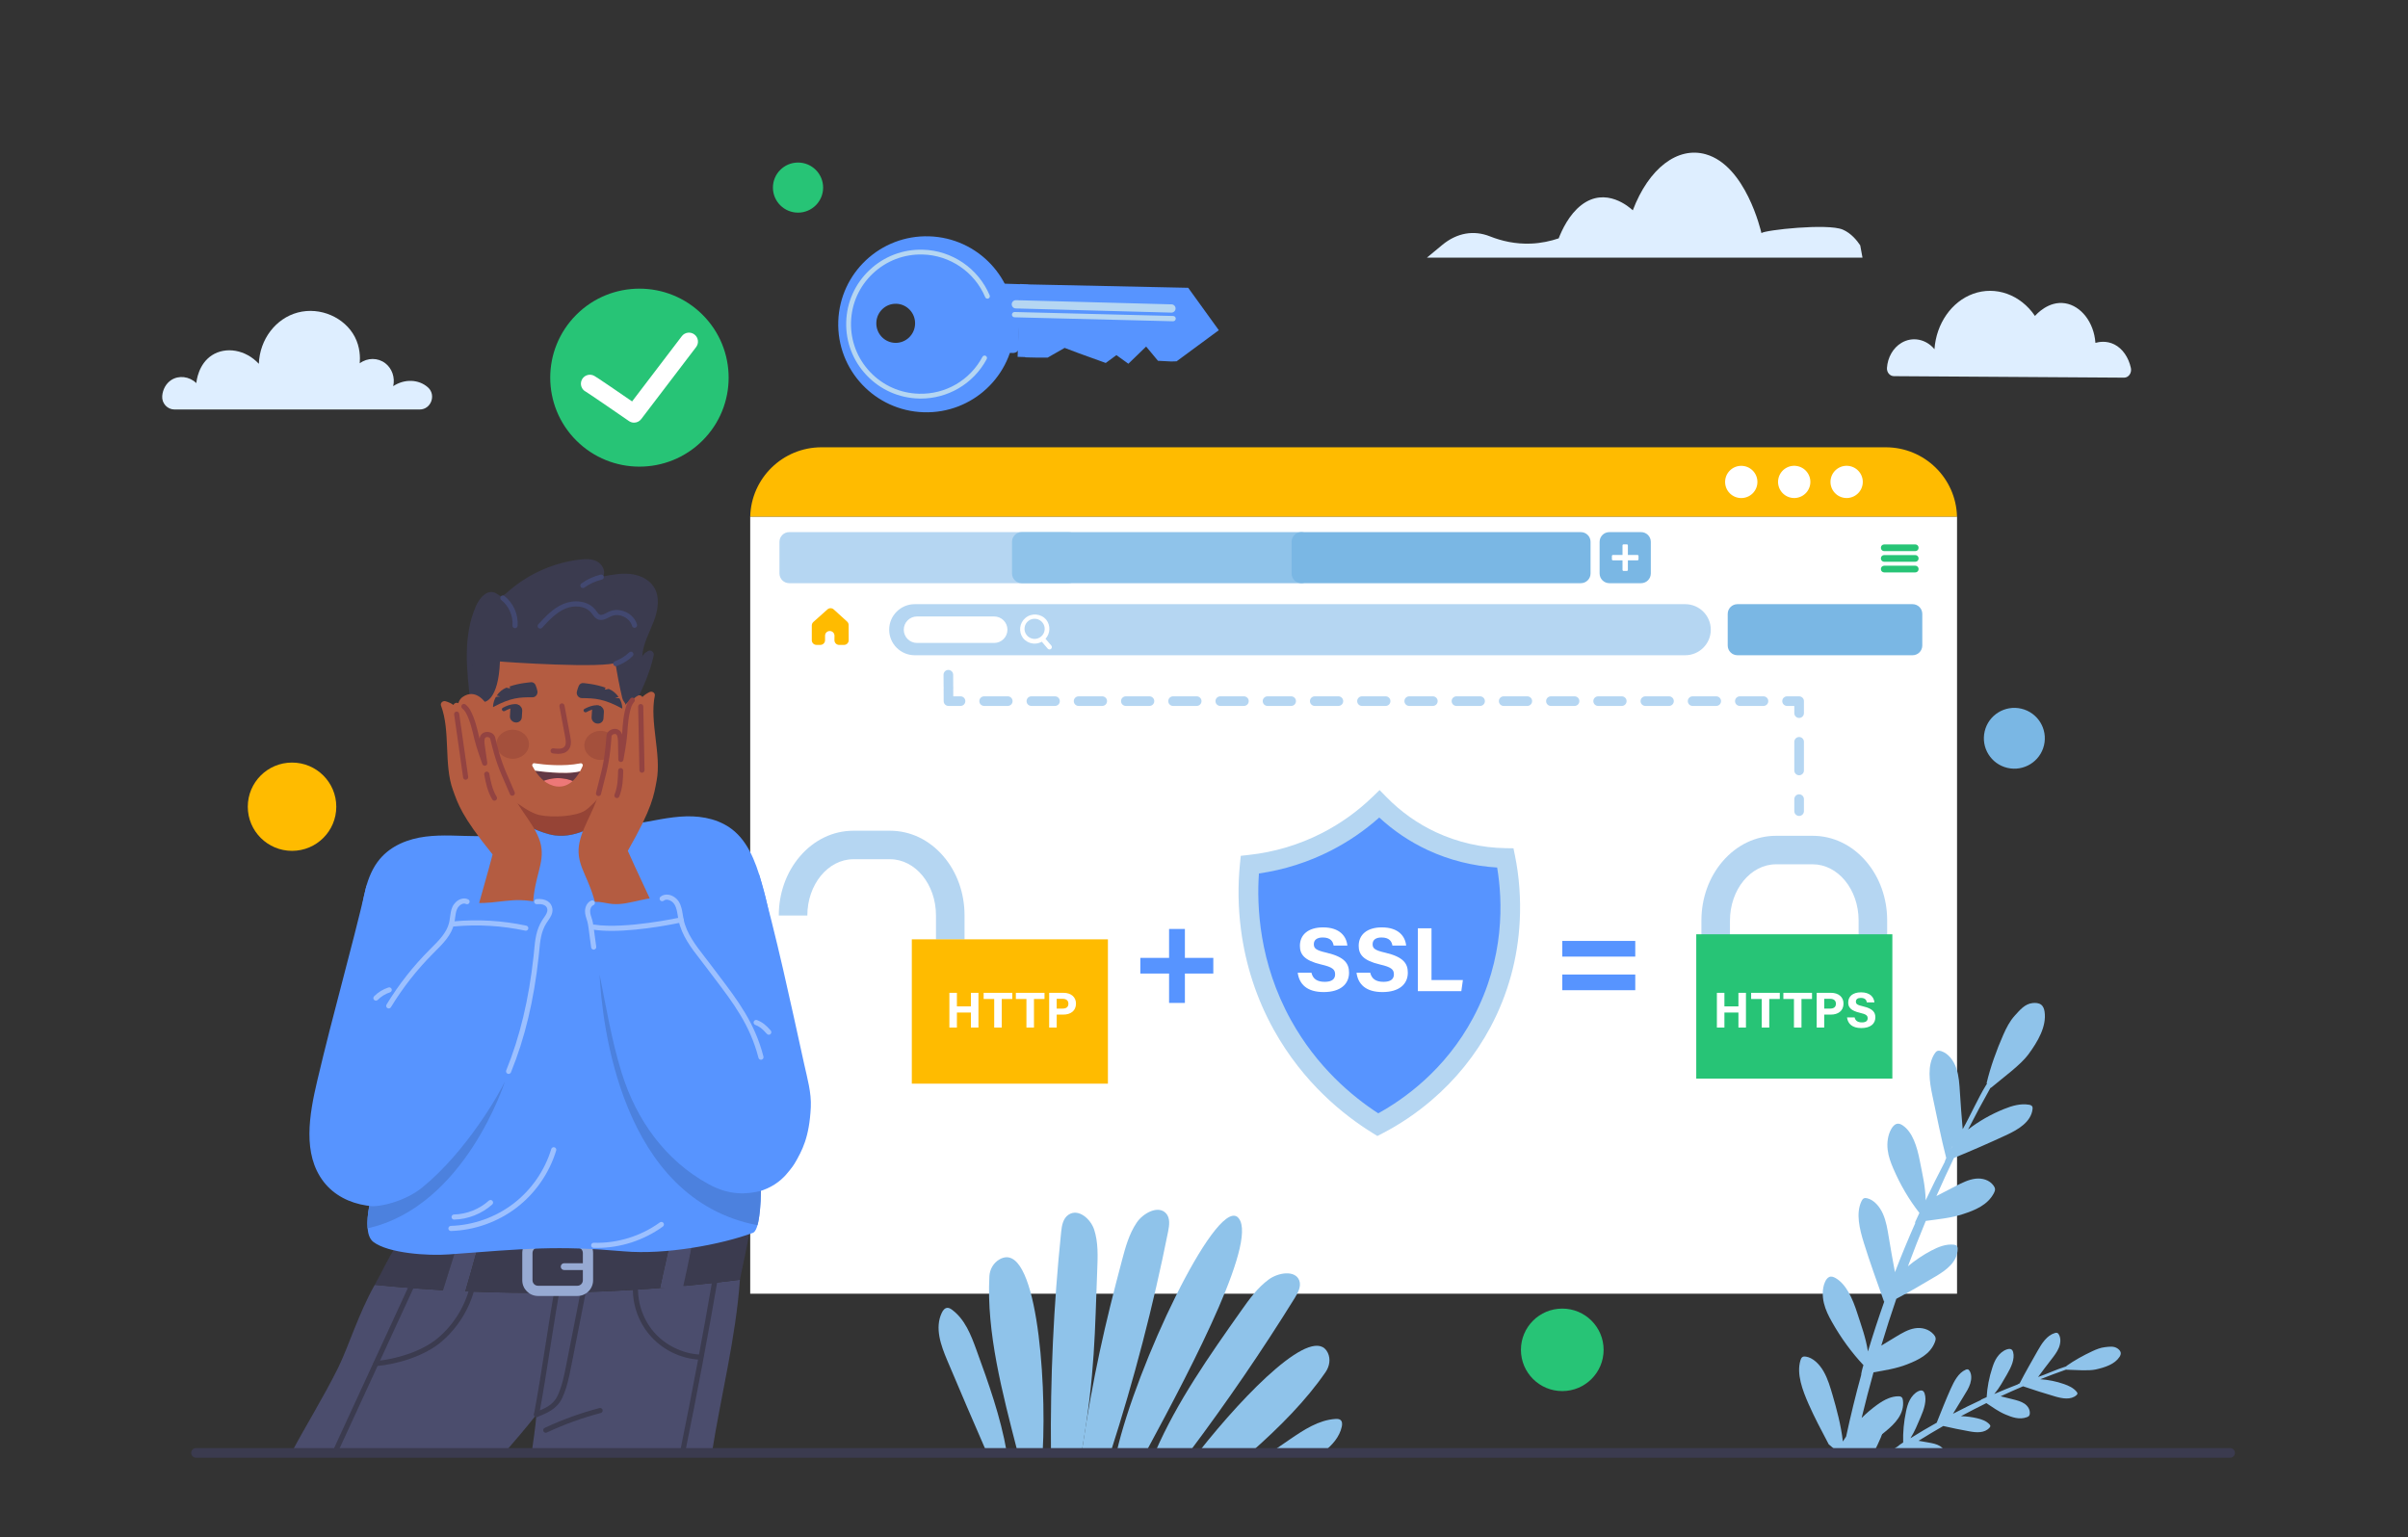 <svg width="653" height="417" viewBox="0 0 653 417" fill="none" xmlns="http://www.w3.org/2000/svg">
<rect x="0" y="0" width="653" height="417" fill="#333333" stroke="none"/>
<path d="M504.457 66.547C503.608 65.276 502.014 63.254 499.712 62.272C495.612 60.524 478.573 62.396 477.664 63.222C477.492 62.451 473.383 44.94 462.594 41.85C454.938 39.658 447.113 45.643 442.779 57.047C441.949 56.272 435.488 50.478 428.825 55.623C425.484 58.202 423.564 62.395 422.685 64.647C420.479 65.395 417.95 65.958 415.15 66.071C410.982 66.24 407.242 65.376 404.05 64.11C399.691 62.379 395.121 63.108 391.096 66.444C389.718 67.587 388.34 68.729 386.961 69.871H505.068C504.863 68.763 504.659 67.654 504.454 66.547H504.457Z" fill="#DEEEFF"/>
<path d="M513.575 102.022C512.5 102.016 511.623 100.995 511.704 99.789C511.896 96.957 513.349 94.357 515.628 92.996C518.582 91.228 522.276 91.928 524.587 94.713C525.077 87.752 529.237 81.798 535.07 79.687C541.161 77.482 547.915 79.89 551.844 85.698C552.213 85.271 555.534 81.529 560.041 82.263C564.304 82.957 567.835 87.363 568.237 92.997C569.095 92.756 571.194 92.315 573.384 93.425C575.606 94.553 577.216 96.921 577.852 99.798C578.148 101.139 577.237 102.435 576.011 102.428C555.199 102.293 534.388 102.158 513.577 102.024L513.575 102.022Z" fill="#DEEEFF"/>
<path d="M47.317 111.065C45.397 111.065 43.84 109.394 43.99 107.419C44.125 105.651 45.004 104.014 46.431 103.08C48.464 101.752 51.303 102.047 53.24 103.906C53.3 103.285 53.81 98.701 57.511 96.334C61.214 93.965 66.583 94.791 70.193 98.674C70.43 92.019 74.786 86.353 80.739 84.768C86.842 83.145 93.489 86.113 96.223 91.377C97.662 94.148 97.687 96.921 97.557 98.536C99.661 96.97 102.491 96.983 104.499 98.536C106.318 99.943 107.162 102.384 106.634 104.731C109.711 102.705 113.523 102.869 115.979 105.006C116.003 105.028 116.028 105.05 116.053 105.072C118.357 107.14 116.878 111.064 113.825 111.064H47.317V111.065Z" fill="#DEEEFF"/>
<path d="M190.508 119.496C199.956 110.069 199.956 94.786 190.508 85.36C181.061 75.933 165.744 75.933 156.297 85.36C146.85 94.786 146.85 110.069 156.297 119.496C165.744 128.922 181.061 128.922 190.508 119.496Z" fill="#27C476"/>
<path d="M171.941 114.633C171.462 114.633 170.979 114.493 170.555 114.201C166.477 111.385 159.768 106.782 158.859 106.236C157.759 105.676 157.241 104.365 157.697 103.192C158.182 101.94 159.594 101.317 160.851 101.803C161.167 101.925 161.524 102.063 171.412 108.878L184.895 91.181C185.71 90.111 187.24 89.904 188.312 90.717C189.384 91.53 189.592 93.056 188.777 94.126L173.883 113.673C173.405 114.301 172.678 114.633 171.941 114.633ZM159.086 106.338C159.086 106.338 159.087 106.338 159.089 106.338C159.089 106.338 159.087 106.338 159.086 106.338Z" fill="white"/>
<path d="M530.707 140.117H203.441V350.887H530.707V140.117Z" fill="white"/>
<path d="M530.699 140.118C530.436 129.69 521.881 121.316 511.366 121.316H222.778C212.263 121.316 203.709 129.689 203.445 140.118H530.699Z" fill="#FFBB00"/>
<path d="M475.292 133.807C477.003 132.1 477.003 129.333 475.292 127.626C473.581 125.919 470.808 125.919 469.097 127.626C467.387 129.333 467.387 132.1 469.097 133.807C470.808 135.514 473.581 135.514 475.292 133.807Z" fill="white"/>
<path d="M490.818 131.711C491.373 129.362 489.915 127.008 487.561 126.453C485.206 125.899 482.847 127.354 482.291 129.703C481.736 132.053 483.194 134.407 485.548 134.961C487.903 135.516 490.262 134.061 490.818 131.711Z" fill="white"/>
<path d="M505.033 131.711C505.588 129.362 504.13 127.008 501.776 126.453C499.421 125.899 497.062 127.354 496.506 129.703C495.95 132.053 497.409 134.407 499.763 134.961C502.118 135.516 504.477 134.061 505.033 131.711Z" fill="white"/>
<path d="M456.988 163.865H248.066C244.233 163.865 241.125 166.966 241.125 170.791V170.793C241.125 174.618 244.233 177.719 248.066 177.719H456.988C460.822 177.719 463.93 174.618 463.93 170.793V170.791C463.93 166.966 460.822 163.865 456.988 163.865Z" fill="#B5D6F2"/>
<path d="M289.803 144.322H214.02C212.559 144.322 211.375 145.504 211.375 146.961V155.537C211.375 156.994 212.559 158.176 214.02 158.176H289.803C291.264 158.176 292.448 156.994 292.448 155.537V146.961C292.448 145.504 291.264 144.322 289.803 144.322Z" fill="#B5D6F2"/>
<path d="M352.862 144.322H277.078C275.618 144.322 274.434 145.504 274.434 146.961V155.537C274.434 156.994 275.618 158.176 277.078 158.176H352.862C354.322 158.176 355.506 156.994 355.506 155.537V146.961C355.506 145.504 354.322 144.322 352.862 144.322Z" fill="#8FC3EA"/>
<path d="M428.682 144.322H352.899C351.438 144.322 350.254 145.504 350.254 146.961V155.537C350.254 156.994 351.438 158.176 352.899 158.176H428.682C430.142 158.176 431.326 156.994 431.326 155.537V146.961C431.326 145.504 430.142 144.322 428.682 144.322Z" fill="#7AB7E4"/>
<path d="M518.643 163.865H471.164C469.704 163.865 468.52 165.047 468.52 166.504V175.08C468.52 176.537 469.704 177.719 471.164 177.719H518.643C520.103 177.719 521.287 176.537 521.287 175.08V166.504C521.287 165.047 520.103 163.865 518.643 163.865Z" fill="#7AB7E4"/>
<path d="M519.396 147.666H510.943C510.454 147.666 510.059 148.061 510.059 148.548V148.599C510.059 149.086 510.454 149.481 510.943 149.481H519.396C519.885 149.481 520.281 149.086 520.281 148.599V148.548C520.281 148.061 519.885 147.666 519.396 147.666Z" fill="#27C476"/>
<path d="M519.396 150.551H510.943C510.454 150.551 510.059 150.946 510.059 151.433V151.484C510.059 151.971 510.454 152.366 510.943 152.366H519.396C519.885 152.366 520.281 151.971 520.281 151.484V151.433C520.281 150.946 519.885 150.551 519.396 150.551Z" fill="#27C476"/>
<path d="M519.396 153.436H510.943C510.454 153.436 510.059 153.831 510.059 154.318V154.369C510.059 154.856 510.454 155.251 510.943 155.251H519.396C519.885 155.251 520.281 154.856 520.281 154.369V154.318C520.281 153.831 519.885 153.436 519.396 153.436Z" fill="#27C476"/>
<path d="M220.143 173.65V169.642C220.143 169.281 220.297 168.937 220.566 168.697L224.386 165.287C224.872 164.853 225.608 164.855 226.089 165.293L229.718 168.589C229.981 168.827 230.132 169.166 230.133 169.52L230.15 173.644C230.152 174.343 229.587 174.914 228.884 174.917H227.557C226.855 174.917 226.285 174.35 226.284 173.649C226.284 173.645 226.284 173.641 226.284 173.636C226.284 173.233 226.292 172.834 226.296 172.428C226.302 171.727 225.738 171.153 225.036 171.147C225.03 171.147 225.026 171.147 225.021 171.147H225.007C224.305 171.147 223.737 171.716 223.739 172.417V173.642C223.739 174.343 223.171 174.913 222.468 174.914H221.409C220.709 174.913 220.142 174.347 220.141 173.649L220.143 173.65Z" fill="#FFBB00"/>
<path d="M277.404 173.034C278.059 173.872 279.024 174.413 280.082 174.537C280.244 174.556 280.406 174.567 280.569 174.567C281.254 174.567 281.925 174.388 282.52 174.052L284.119 175.925C284.348 176.193 284.752 176.226 285.021 175.996C285.29 175.768 285.323 175.364 285.093 175.096L283.521 173.253C284.845 171.809 284.926 169.62 283.713 168.082C282.276 166.395 279.741 166.188 278.05 167.621C276.449 168.978 276.165 171.336 277.4 173.033H277.404V173.034ZM277.844 170.234C278.028 168.687 279.474 167.596 281.033 167.865C282.398 168.099 283.388 169.356 283.296 170.733C283.192 172.307 281.79 173.454 280.239 173.27C279.517 173.184 278.858 172.815 278.409 172.245C277.96 171.676 277.756 170.952 277.844 170.234Z" fill="white"/>
<path d="M445.021 144.322H436.426C434.965 144.322 433.781 145.504 433.781 146.961V155.537C433.781 156.994 434.965 158.176 436.426 158.176H445.021C446.481 158.176 447.665 156.994 447.665 155.537V146.961C447.665 145.504 446.481 144.322 445.021 144.322Z" fill="#7AB7E4"/>
<path d="M441.172 147.648H440.27C440.117 147.648 439.992 147.773 439.992 147.926V154.572C439.992 154.725 440.117 154.85 440.27 154.85H441.172C441.325 154.85 441.45 154.725 441.45 154.572V147.926C441.45 147.773 441.325 147.648 441.172 147.648Z" fill="white"/>
<path d="M444.332 151.698V150.799C444.332 150.646 444.207 150.521 444.054 150.521H437.393C437.24 150.521 437.115 150.646 437.115 150.799V151.698C437.115 151.852 437.24 151.976 437.393 151.976H444.054C444.207 151.976 444.332 151.852 444.332 151.698Z" fill="white"/>
<path d="M269.598 167.201H248.681C246.694 167.201 245.082 168.809 245.082 170.793C245.082 172.776 246.694 174.384 248.681 174.384H269.598C271.586 174.384 273.198 172.776 273.198 170.793C273.198 168.809 271.586 167.201 269.598 167.201Z" fill="white"/>
<path d="M408.234 232.712C403.925 232.647 396.497 231.972 388.302 228.147C381.544 224.994 376.872 220.916 374.07 218.051C370.897 221.122 366.161 225.029 359.705 228.329C351.458 232.544 343.878 233.992 338.917 234.534C338.234 241.287 337.335 259.213 347.767 278.011C356.154 293.128 367.767 301.417 373.637 305.046C379 302.272 392.828 294.215 401.849 277.292C412.527 257.264 409.347 238.18 408.234 232.711V232.712Z" fill="#5794FF"/>
<path d="M373.517 308.111L372.227 307.313C364.409 302.48 353.414 293.696 345.427 279.304C340.768 270.909 337.772 261.756 336.521 252.099C335.75 246.146 335.66 240.146 336.254 234.268L336.471 232.12L338.621 231.884C345.596 231.121 352.279 229.126 358.483 225.955C363.512 223.384 368.129 220.081 372.205 216.138L374.117 214.287L375.978 216.19C379.875 220.176 384.4 223.387 389.43 225.732C395.267 228.456 401.782 229.948 408.271 230.046L410.422 230.078L410.851 232.182C411.983 237.75 412.424 243.8 412.129 249.677C411.612 259.941 408.946 269.653 404.206 278.546C400.161 286.132 394.744 292.847 388.104 298.503C384.014 301.987 379.559 304.986 374.864 307.414L373.516 308.111H373.517ZM341.395 236.907C340.78 245.776 341.438 261.104 350.103 276.72C357.102 289.331 366.59 297.317 373.751 301.961C380.614 298.185 391.919 290.242 399.488 276.041C408.124 259.843 407.499 244.247 405.996 235.296C399.492 234.916 393.026 233.294 387.169 230.562C382.342 228.31 377.932 225.345 374.025 221.732C370.051 225.271 365.654 228.283 360.922 230.701C354.789 233.835 348.231 235.919 341.395 236.907Z" fill="#B5D6F2"/>
<path d="M355.64 263.835C356.029 265.548 357.261 266.298 359.239 266.298C361.218 266.298 362.056 265.52 362.056 264.272C362.056 262.884 361.232 262.282 358.31 261.603C353.658 260.514 352.508 258.825 352.508 256.522C352.508 253.55 354.736 251.531 358.784 251.531C363.322 251.531 365.129 253.965 365.375 256.46H361.652C361.473 255.411 360.892 254.27 358.688 254.27C357.188 254.27 356.283 254.889 356.283 256.1C356.283 257.311 357.009 257.767 359.77 258.407C364.742 259.575 365.831 261.421 365.831 263.825C365.831 266.939 363.47 269.075 358.951 269.075C354.432 269.075 352.327 266.945 351.918 263.835H355.641H355.64Z" fill="white"/>
<path d="M371.581 263.835C371.971 265.548 373.202 266.298 375.181 266.298C377.159 266.298 377.998 265.52 377.998 264.272C377.998 262.884 377.174 262.282 374.251 261.603C369.599 260.514 368.45 258.825 368.45 256.522C368.45 253.55 370.678 251.531 374.725 251.531C379.263 251.531 381.071 253.965 381.316 256.46H377.593C377.414 255.411 376.833 254.27 374.63 254.27C373.129 254.27 372.224 254.889 372.224 256.1C372.224 257.311 372.95 257.767 375.711 258.407C380.683 259.575 381.772 261.421 381.772 263.825C381.772 266.939 379.411 269.075 374.892 269.075C370.373 269.075 368.268 266.945 367.859 263.835H371.583H371.581Z" fill="white"/>
<path d="M384.497 251.779H388.193V265.811H396.707L396.284 268.835H384.496V251.779H384.497Z" fill="white"/>
<path d="M261.563 254.818H253.818V248.267C253.818 239.874 248.226 233.044 241.353 233.044H231.445C224.545 233.044 218.932 239.898 218.932 248.323H211.188C211.188 242.291 213.221 236.592 216.914 232.278C220.757 227.788 225.918 225.316 231.445 225.316H241.353C246.869 225.316 252.017 227.783 255.85 232.261C259.534 236.565 261.563 242.249 261.563 248.267V254.818Z" fill="#B5D6F2"/>
<path d="M300.443 254.775H247.266V293.917H300.443V254.775Z" fill="#FFBB00"/>
<path d="M257.453 269.281H259.494V272.956H263.294V269.281H265.335V278.702H263.294V274.625H259.494V278.702H257.453V269.281Z" fill="white"/>
<path d="M269.61 270.951H266.742V269.281H274.512V270.951H271.653V278.702H269.61V270.951Z" fill="white"/>
<path d="M278.348 270.951H275.48V269.281H283.25V270.951H280.391V278.702H278.348V270.951Z" fill="white"/>
<path d="M284.512 269.281H288.418C290.424 269.281 291.786 270.407 291.786 272.199C291.786 274.245 290.233 275.184 288.371 275.184H286.556V278.703H284.513V269.283L284.512 269.281ZM286.556 273.562H288.114C289.058 273.562 289.727 273.2 289.727 272.237C289.727 271.274 289.023 270.902 288.157 270.902H286.556V273.562Z" fill="white"/>
<path d="M469.131 256.869H461.387V249.698C461.387 243.666 463.42 237.967 467.114 233.653C470.956 229.163 476.117 226.691 481.644 226.691H491.553C497.068 226.691 502.216 229.158 506.049 233.636C509.734 237.94 511.762 243.624 511.762 249.642V256.193H504.017V249.642C504.017 241.249 498.425 234.419 491.553 234.419H481.644C474.744 234.419 469.131 241.273 469.131 249.698V256.869Z" fill="#B5D6F2"/>
<path d="M513.166 253.402H459.988V292.544H513.166V253.402Z" fill="#27C476"/>
<path d="M465.586 269.281H467.627V272.956H471.426V269.281H473.468V278.702H471.426V274.625H467.627V278.702H465.586V269.281Z" fill="white"/>
<path d="M477.743 270.951H474.875V269.281H482.644V270.951H479.786V278.702H477.743V270.951Z" fill="white"/>
<path d="M486.481 270.951H483.613V269.281H491.383V270.951H488.525V278.702H486.483V270.951H486.481Z" fill="white"/>
<path d="M492.648 269.281H496.555C498.561 269.281 499.923 270.407 499.923 272.199C499.923 274.245 498.37 275.184 496.508 275.184H494.692V278.703H492.65V269.283L492.648 269.281ZM494.691 273.562H496.249C497.193 273.562 497.862 273.2 497.862 272.238C497.862 271.276 497.158 270.904 496.292 270.904H494.691V273.563V273.562Z" fill="white"/>
<path d="M502.929 275.94C503.145 276.886 503.825 277.301 504.917 277.301C506.009 277.301 506.473 276.871 506.473 276.181C506.473 275.415 506.017 275.082 504.403 274.708C501.834 274.106 501.198 273.174 501.198 271.902C501.198 270.26 502.429 269.145 504.664 269.145C507.17 269.145 508.169 270.489 508.305 271.867H506.248C506.15 271.287 505.827 270.657 504.61 270.657C503.782 270.657 503.282 270.999 503.282 271.667C503.282 272.336 503.683 272.589 505.208 272.942C507.955 273.587 508.557 274.607 508.557 275.935C508.557 277.655 507.252 278.836 504.756 278.836C502.261 278.836 501.097 277.659 500.871 275.942H502.928L502.929 275.94Z" fill="white"/>
<path d="M321.32 251.959V259.802H329.024V264.053H321.32V272.021H317.029V264.053H309.234V259.802H317.029V251.959H321.32Z" fill="#5794FF"/>
<path d="M443.449 255.205V259.456H423.66V255.205H443.449ZM443.449 264.319V268.57H423.66V264.319H443.449Z" fill="#5794FF"/>
<path d="M487.884 221.305C487.163 221.305 486.578 220.722 486.578 220.002V216.745C486.578 216.025 487.163 215.441 487.884 215.441C488.605 215.441 489.19 216.025 489.19 216.745V220.002C489.19 220.722 488.605 221.305 487.884 221.305Z" fill="#B5D6F2"/>
<path d="M487.884 210.274C487.163 210.274 486.578 209.69 486.578 208.971V201.198C486.578 200.478 487.163 199.895 487.884 199.895C488.605 199.895 489.19 200.478 489.19 201.198V208.971C489.19 209.69 488.605 210.274 487.884 210.274Z" fill="#B5D6F2"/>
<path d="M487.883 194.727C487.163 194.727 486.577 194.144 486.577 193.424V191.47H484.618C483.898 191.47 483.312 190.886 483.312 190.166C483.312 189.447 483.898 188.863 484.618 188.863H487.883C488.604 188.863 489.189 189.447 489.189 190.166V193.424C489.189 194.144 488.604 194.727 487.883 194.727Z" fill="#B5D6F2"/>
<path d="M478.215 191.47H471.81C471.089 191.47 470.504 190.886 470.504 190.166C470.504 189.447 471.089 188.863 471.81 188.863H478.215C478.935 188.863 479.521 189.447 479.521 190.166C479.521 190.886 478.935 191.47 478.215 191.47ZM465.407 191.47H459.002C458.281 191.47 457.696 190.886 457.696 190.166C457.696 189.447 458.281 188.863 459.002 188.863H465.407C466.128 188.863 466.713 189.447 466.713 190.166C466.713 190.886 466.128 191.47 465.407 191.47ZM452.599 191.47H446.194C445.473 191.47 444.888 190.886 444.888 190.166C444.888 189.447 445.473 188.863 446.194 188.863H452.599C453.32 188.863 453.905 189.447 453.905 190.166C453.905 190.886 453.32 191.47 452.599 191.47ZM439.791 191.47H433.386C432.665 191.47 432.08 190.886 432.08 190.166C432.08 189.447 432.665 188.863 433.386 188.863H439.791C440.512 188.863 441.097 189.447 441.097 190.166C441.097 190.886 440.512 191.47 439.791 191.47ZM426.983 191.47H420.578C419.857 191.47 419.272 190.886 419.272 190.166C419.272 189.447 419.857 188.863 420.578 188.863H426.983C427.704 188.863 428.289 189.447 428.289 190.166C428.289 190.886 427.704 191.47 426.983 191.47ZM414.174 191.47H407.769C407.048 191.47 406.463 190.886 406.463 190.166C406.463 189.447 407.048 188.863 407.769 188.863H414.174C414.894 188.863 415.48 189.447 415.48 190.166C415.48 190.886 414.894 191.47 414.174 191.47ZM401.366 191.47H394.961C394.24 191.47 393.655 190.886 393.655 190.166C393.655 189.447 394.24 188.863 394.961 188.863H401.366C402.086 188.863 402.672 189.447 402.672 190.166C402.672 190.886 402.086 191.47 401.366 191.47ZM388.558 191.47H382.153C381.432 191.47 380.847 190.886 380.847 190.166C380.847 189.447 381.432 188.863 382.153 188.863H388.558C389.279 188.863 389.864 189.447 389.864 190.166C389.864 190.886 389.279 191.47 388.558 191.47ZM375.75 191.47H369.345C368.624 191.47 368.039 190.886 368.039 190.166C368.039 189.447 368.624 188.863 369.345 188.863H375.75C376.471 188.863 377.056 189.447 377.056 190.166C377.056 190.886 376.471 191.47 375.75 191.47ZM362.942 191.47H356.537C355.816 191.47 355.231 190.886 355.231 190.166C355.231 189.447 355.816 188.863 356.537 188.863H362.942C363.663 188.863 364.248 189.447 364.248 190.166C364.248 190.886 363.663 191.47 362.942 191.47ZM350.134 191.47H343.729C343.008 191.47 342.423 190.886 342.423 190.166C342.423 189.447 343.008 188.863 343.729 188.863H350.134C350.855 188.863 351.44 189.447 351.44 190.166C351.44 190.886 350.855 191.47 350.134 191.47ZM337.326 191.47H330.921C330.2 191.47 329.615 190.886 329.615 190.166C329.615 189.447 330.2 188.863 330.921 188.863H337.326C338.047 188.863 338.632 189.447 338.632 190.166C338.632 190.886 338.047 191.47 337.326 191.47ZM324.518 191.47H318.113C317.392 191.47 316.807 190.886 316.807 190.166C316.807 189.447 317.392 188.863 318.113 188.863H324.518C325.239 188.863 325.824 189.447 325.824 190.166C325.824 190.886 325.239 191.47 324.518 191.47ZM311.709 191.47H305.304C304.583 191.47 303.998 190.886 303.998 190.166C303.998 189.447 304.583 188.863 305.304 188.863H311.709C312.43 188.863 313.015 189.447 313.015 190.166C313.015 190.886 312.43 191.47 311.709 191.47ZM298.901 191.47H292.496C291.775 191.47 291.19 190.886 291.19 190.166C291.19 189.447 291.775 188.863 292.496 188.863H298.901C299.622 188.863 300.207 189.447 300.207 190.166C300.207 190.886 299.622 191.47 298.901 191.47ZM286.093 191.47H279.688C278.967 191.47 278.382 190.886 278.382 190.166C278.382 189.447 278.967 188.863 279.688 188.863H286.093C286.814 188.863 287.399 189.447 287.399 190.166C287.399 190.886 286.814 191.47 286.093 191.47ZM273.285 191.47H266.88C266.159 191.47 265.574 190.886 265.574 190.166C265.574 189.447 266.159 188.863 266.88 188.863H273.285C274.006 188.863 274.591 189.447 274.591 190.166C274.591 190.886 274.006 191.47 273.285 191.47Z" fill="#B5D6F2"/>
<path d="M260.475 191.47H257.21C256.491 191.47 255.908 190.891 255.904 190.173L255.887 186.915C255.883 186.196 256.464 185.609 257.186 185.605H257.193C257.911 185.605 258.495 186.184 258.499 186.902L258.509 188.863H260.475C261.196 188.863 261.781 189.447 261.781 190.166C261.781 190.886 261.196 191.47 260.475 191.47Z" fill="#B5D6F2"/>
<path d="M257.19 187.565C256.472 187.565 255.888 186.987 255.884 186.269L255.867 183.011C255.863 182.291 256.444 181.705 257.167 181.701H257.173C257.892 181.701 258.475 182.28 258.479 182.998L258.496 186.256C258.5 186.975 257.919 187.561 257.197 187.565H257.19Z" fill="#B5D6F2"/>
<path d="M145.495 383.658C145.111 387.651 144.634 390.853 144.168 394.142H193.04C195.524 378.463 199.536 362.885 200.653 347.102C167.839 351.326 134.542 351.799 101.624 348.478C97.245 356.222 94.421 365.481 91.705 370.954C87.736 378.953 83.091 386.379 78.961 394.14H136.724C139.523 390.863 142.102 387.966 145.494 383.657L145.495 383.658Z" fill="#4B4D6D"/>
<path d="M145.495 384.35C145.221 384.35 144.961 384.187 144.852 383.918C144.708 383.563 144.879 383.159 145.236 383.016C147.794 381.985 150.001 381.094 151.182 378.607C152.417 376 152.991 373.091 153.543 370.278L157.841 348.432C157.916 348.057 158.28 347.812 158.656 347.886C159.032 347.959 159.278 348.324 159.205 348.699L154.907 370.545C154.336 373.442 153.747 376.436 152.437 379.2C151.025 382.177 148.348 383.257 145.757 384.301C145.672 384.335 145.583 384.352 145.497 384.352L145.495 384.35Z" fill="#3B3B4F"/>
<path d="M147.996 388.598C147.735 388.598 147.484 388.451 147.367 388.199C147.204 387.853 147.354 387.439 147.7 387.278C152.467 385.05 157.466 383.242 162.558 381.905C162.928 381.81 163.309 382.028 163.406 382.399C163.504 382.769 163.282 383.148 162.911 383.245C157.901 384.56 152.981 386.338 148.29 388.533C148.195 388.577 148.094 388.598 147.996 388.598Z" fill="#3B3B4F"/>
<path d="M145.496 384.349C145.453 384.349 145.41 384.345 145.367 384.337C144.989 384.267 144.742 383.905 144.813 383.528C145.886 377.852 146.875 371.511 147.832 365.38C148.791 359.237 149.782 352.885 150.858 347.187C150.93 346.811 151.288 346.56 151.669 346.634C152.047 346.704 152.294 347.067 152.223 347.443C151.15 353.12 150.161 359.461 149.204 365.592C148.245 371.735 147.254 378.086 146.178 383.785C146.115 384.117 145.824 384.349 145.496 384.349Z" fill="#3B3B4F"/>
<path d="M185.298 393.614C185.252 393.614 185.205 393.61 185.158 393.6C184.782 393.524 184.539 393.158 184.616 392.783C187.736 377.46 190.659 361.889 193.303 346.505C193.367 346.129 193.729 345.876 194.105 345.94C194.483 346.003 194.737 346.363 194.672 346.74C192.026 362.137 189.099 377.721 185.978 393.059C185.911 393.388 185.621 393.614 185.298 393.614Z" fill="#3B3B4F"/>
<path d="M189.667 368.777C189.654 368.777 189.639 368.777 189.625 368.775C184.478 368.473 179.6 366.062 176.24 362.161C172.881 358.26 171.226 353.084 171.701 347.963C171.737 347.581 172.073 347.299 172.457 347.338C172.839 347.373 173.12 347.71 173.084 348.091C172.651 352.772 174.223 357.694 177.294 361.258C180.364 364.822 185.004 367.115 189.707 367.391C190.091 367.414 190.382 367.742 190.36 368.124C190.338 368.491 190.032 368.777 189.668 368.777H189.667Z" fill="#3B3B4F"/>
<path d="M91.288 393.614C91.191 393.614 91.093 393.593 90.999 393.552C90.65 393.391 90.497 392.979 90.658 392.633L111.819 346.705C111.981 346.358 112.396 346.208 112.739 346.365C113.088 346.526 113.241 346.937 113.08 347.284L91.919 393.211C91.802 393.465 91.551 393.614 91.288 393.614Z" fill="#3B3B4F"/>
<path d="M101.929 370.521C101.571 370.521 101.267 370.246 101.237 369.884C101.207 369.502 101.491 369.169 101.874 369.139C107.087 368.726 114.323 366.645 118.73 362.926C122.962 359.356 126.035 354.44 127.385 349.079C127.479 348.707 127.854 348.483 128.228 348.576C128.6 348.669 128.826 349.046 128.732 349.416C127.311 355.056 124.077 360.229 119.626 363.984C114.982 367.901 107.419 370.089 101.982 370.52C101.963 370.521 101.946 370.523 101.926 370.523L101.929 370.521Z" fill="#3B3B4F"/>
<path d="M115.298 331.949C108.483 333.11 105.33 341.924 101.625 348.478C107.789 349.099 113.965 349.588 120.151 349.945C122.179 343.483 124.447 336.141 126.246 330.52C122.329 330.908 118.64 331.381 115.298 331.95V331.949Z" fill="#3B3B4F"/>
<path d="M126.247 330.519C124.449 336.14 121.929 344.198 119.902 350.66C121.916 350.776 124.181 350.162 126.196 350.249C128.237 343.28 130.228 335.988 131.689 330.043C129.836 330.185 128.018 330.344 126.247 330.519Z" fill="#4B4D6D"/>
<path d="M183.532 329.218C182.013 335.252 180.495 342.677 178.977 349.333C181.086 349.169 183.194 350.442 185.3 350.247C186.764 343.82 188.03 335.904 189.093 329.419C187.351 329.346 185.492 329.278 183.532 329.217V329.218Z" fill="#4B4D6D"/>
<path d="M131.688 330.041C130.227 335.986 128.237 343.28 126.195 350.247C143.786 351.014 161.422 350.704 178.976 349.334C180.495 342.678 182.012 335.252 183.531 329.219C168.9 328.767 148.773 328.726 131.688 330.041Z" fill="#3B3B4F"/>
<path d="M189.09 329.422C188.028 335.908 186.761 342.368 185.297 348.795C190.424 348.32 195.544 347.758 200.652 347.101C200.695 346.489 203.497 334.469 203.71 330.662C204.063 330.326 198.205 329.804 189.09 329.422Z" fill="#3B3B4F"/>
<path d="M156.572 351.501H145.892C143.541 351.501 141.629 349.593 141.629 347.248V339.838C141.629 337.492 143.541 335.586 145.892 335.586H156.572C158.922 335.586 160.835 337.494 160.835 339.838V347.248C160.835 349.593 158.923 351.501 156.572 351.501ZM145.892 338.358C145.073 338.358 144.407 339.022 144.407 339.839V347.249C144.407 348.066 145.073 348.731 145.892 348.731H156.572C157.391 348.731 158.057 348.066 158.057 347.249V339.839C158.057 339.022 157.391 338.358 156.572 338.358H145.892Z" fill="#97AAD3"/>
<path d="M158.927 344.469H152.992C152.48 344.469 152.066 344.056 152.066 343.545C152.066 343.034 152.48 342.621 152.992 342.621H158.927C159.439 342.621 159.853 343.034 159.853 343.545C159.853 344.056 159.439 344.469 158.927 344.469Z" fill="#97AAD3"/>
<path d="M127.598 190.502C126.514 181.724 125.499 172.441 129.087 164.354C129.958 162.39 131.639 160.22 133.754 160.621C134.746 160.809 135.561 161.789 135.988 161.73C136.549 161.653 137.761 160.458 138.555 159.798C143.807 155.43 150.337 152.611 157.123 151.78C158.737 151.582 160.461 151.514 161.899 152.271C163.337 153.028 164.311 154.88 163.582 156.33C166.027 155.873 168.514 155.413 170.986 155.686C173.458 155.961 175.957 157.085 177.299 159.174C179.086 161.952 178.421 165.629 177.218 168.705C176.015 171.78 174.315 174.773 174.171 178.072C174.391 177.503 175.006 176.973 175.71 176.587C176.509 176.149 177.462 176.867 177.272 177.757C176.241 182.579 174.028 187.362 171.78 191.694L127.599 190.499L127.598 190.502Z" fill="#3B3B4F"/>
<path d="M159.453 224.857C160.542 224.335 161.587 223.73 162.603 223.078C162.541 223.056 162.474 223.043 162.413 223.02L162.292 220.51L162.051 215.455L138.18 211.277L138.33 218.018L138.438 222.865C142.533 223.295 146.311 226.021 150.482 226.58C153.543 226.989 156.67 226.194 159.453 224.859V224.857ZM138.522 218.211C138.54 218.23 138.558 218.248 138.579 218.267C138.558 218.246 138.54 218.228 138.522 218.211ZM139.219 218.876C139.232 218.889 139.247 218.901 139.261 218.914C139.247 218.901 139.234 218.888 139.219 218.876ZM139.551 219.177C139.551 219.177 139.552 219.178 139.554 219.179C139.554 219.179 139.552 219.178 139.551 219.177Z" fill="#964436"/>
<path d="M214.564 297.425C216.033 286.837 209.307 249.378 207.15 241.573C205.524 235.691 203.672 229.433 199.276 225.555C195.623 222.334 190.724 221.29 186.066 221.414C181.408 221.539 176.851 222.712 172.248 223.436C169.077 223.936 165.608 224.113 162.605 223.079C161.589 223.73 160.544 224.334 159.455 224.858C156.671 226.194 153.545 226.99 150.484 226.58C146.314 226.022 142.534 223.296 138.44 222.864L138.484 224.846L138.489 225.106C135.742 226.454 132.423 226.784 129.332 226.782C124.672 226.776 119.989 226.32 115.367 226.916C110.746 227.511 106.067 229.299 102.957 233.044C99.214 237.553 98.356 244.022 97.66 250.084C96.738 258.128 95.816 266.172 94.892 274.218C93.673 284.857 92.487 295.915 95.578 306.15L95.027 308.271C108.223 311.986 175.234 305.997 179.03 306.208C192.617 306.962 202.972 305.142 215.432 299.436L214.559 297.425H214.564ZM158.589 226.625C158.589 226.625 158.587 226.625 158.586 226.625C158.586 226.625 158.587 226.625 158.589 226.625Z" fill="#5794FF"/>
<path d="M170.02 175.519C170.773 175.286 171.596 175.807 171.967 176.502C172.338 177.196 172.365 178.017 172.373 178.806C172.382 179.741 172.374 180.677 172.351 181.611C172.275 184.613 172.03 187.61 171.617 190.583C171.476 191.6 171.305 192.642 170.775 193.522C170.244 194.402 169.269 195.088 168.246 194.982C167.503 194.903 166.846 194.416 166.423 193.802C166 193.187 165.782 192.455 165.637 191.724C164.655 186.756 166.757 181.753 167.29 176.718L170.021 175.521L170.02 175.519Z" fill="#3B3B4F"/>
<path d="M131.836 176.708C131.358 177.151 130.659 203.958 131.943 208.287C133.394 213.181 142.453 220.235 146.181 221.044C149.908 221.853 156.219 221.439 158.693 219.823C161.168 218.207 167.296 211 168.131 207.702C168.965 204.403 170.313 177.962 170.313 177.962L159.533 170.617L131.834 176.709L131.836 176.708Z" fill="#B45C41"/>
<path d="M156.949 186.025C157.167 185.495 157.726 185.169 158.292 185.27C158.309 185.273 158.326 185.277 158.341 185.28C158.535 185.319 161.43 185.513 164.286 186.551C163.78 186.888 163.897 187.194 165.07 186.854C165.07 186.854 165.071 186.854 165.073 186.854C166.168 187.292 167.094 188.072 167.75 189.043C167.45 189.099 167.084 189.195 166.79 189.258C167.109 189.289 167.555 189.351 167.985 189.414C168.408 190.153 168.681 190.982 168.745 191.858C168.761 192.07 168.754 192.195 168.712 192.172C163.717 189.473 161.32 189.39 157.756 189.345C156.905 189.335 156.245 188.477 156.429 187.615C156.544 187.081 156.727 186.563 156.949 186.024V186.025Z" fill="#3B3B4F"/>
<path d="M145.241 185.827C145.032 185.29 144.473 184.946 143.905 185.05C143.9 185.05 143.895 185.052 143.888 185.052C143.699 185.089 140.881 185.235 138.092 186.225C138.583 186.569 138.466 186.874 137.327 186.515C137.327 186.515 137.326 186.515 137.324 186.515C136.255 186.934 135.347 187.699 134.702 188.66C134.993 188.721 135.35 188.822 135.636 188.89C135.326 188.916 134.89 188.97 134.472 189.027C134.054 189.758 133.781 190.583 133.712 191.456C133.695 191.668 133.701 191.792 133.742 191.77C138.625 189.156 140.959 189.11 144.429 189.125C145.258 189.127 145.907 188.282 145.734 187.418C145.627 186.885 145.454 186.366 145.243 185.825L145.241 185.827Z" fill="#3B3B4F"/>
<path d="M166.684 178.402C167.102 181.56 168.073 186.613 168.754 189.353C168.925 190.042 169.601 191.146 170.312 191.168C171.671 185.725 171.85 179.693 169.875 174.441L166.685 178.402H166.684Z" fill="#3B3B4F"/>
<path d="M168.985 191.85C168.985 191.85 171.954 187.413 175.444 190.37C178.934 193.326 173.72 206.13 168.043 200.913L168.985 191.85Z" fill="#B45C41"/>
<path d="M174.729 193C174.729 193 172.895 192.549 171.251 194.104C170.518 194.796 170.074 195.738 169.881 196.726L169.621 198.049L174.729 192.999V193Z" fill="#9E4C43"/>
<g opacity="0.51">
<path d="M143.444 201.924C143.478 199.747 141.529 197.953 139.092 197.916C136.655 197.878 134.653 199.612 134.619 201.788C134.586 203.964 136.534 205.759 138.971 205.796C141.408 205.833 143.411 204.1 143.444 201.924Z" fill="#964436"/>
</g>
<g opacity="0.51">
<path d="M167.284 202.244C167.317 200.068 165.369 198.273 162.932 198.236C160.495 198.199 158.493 199.933 158.459 202.109C158.426 204.285 160.374 206.079 162.811 206.116C165.248 206.154 167.25 204.42 167.284 202.244Z" fill="#964436"/>
</g>
<path d="M172.338 168.397C172.24 167.14 171.854 165.968 171.245 164.946C169.905 162.694 167.492 161.168 164.711 161.073C163.485 161.031 162.059 160.947 160.429 160.801C157.351 160.526 153.528 160.033 148.849 159.188C140.196 157.624 137.48 165.032 137.48 165.032C133.306 162.428 128.338 166.335 128.15 170.112C128.125 170.611 128.466 171.175 128.491 172.012C128.506 172.539 128.193 173.26 128.223 173.874C128.296 175.374 128.407 177.077 128.527 178.72C128.408 178.807 128.289 178.895 128.172 178.982C128.19 183.793 128.227 188.848 128.295 189.089C128.425 189.553 131.383 190.37 131.383 190.37C131.383 190.37 135.189 190.046 135.572 179.409C136.218 179.52 164.338 181.453 167.564 179.583C173.999 175.852 171.82 177.971 172.377 170.564C172.423 169.947 172.404 169.201 172.341 168.397H172.338Z" fill="#3B3B4F"/>
<path d="M131.927 191.008C131.927 191.008 129.175 186.375 125.394 189.084C121.614 191.792 126.112 204.929 132.288 200.117L131.925 191.009L131.927 191.008Z" fill="#B45C41"/>
<path d="M147.469 211.745C148.423 212.52 149.583 213.129 150.966 213.307C152.749 213.537 154.188 212.834 155.31 211.806C154.483 211.483 153.475 211.2 152.305 211.093C150.365 210.917 148.706 211.29 147.469 211.745Z" fill="#ED7878"/>
<path d="M145.105 209.021C145.136 209.068 145.159 209.11 145.19 209.158C145.753 210.012 146.507 210.963 147.471 211.745C148.707 211.29 150.369 210.918 152.307 211.093C153.477 211.199 154.485 211.482 155.312 211.806C156.048 211.131 156.644 210.315 157.113 209.53C157.182 209.414 157.234 209.304 157.298 209.19C153.384 210.266 145.193 209.036 145.105 209.023V209.021Z" fill="#633944"/>
<path d="M157.438 207.031H157.429C152.69 207.979 147.387 207.383 145.093 207.038C145.026 207.027 144.962 207.018 144.899 207.008C144.484 206.944 144.181 207.409 144.386 207.796C144.569 208.142 144.813 208.568 145.104 209.02C145.192 209.033 153.383 210.264 157.297 209.187C157.583 208.675 157.827 208.178 158 207.764C158.163 207.369 157.838 206.949 157.438 207.03V207.031Z" fill="white"/>
<path d="M161.945 196.253C162.833 196.345 163.598 195.726 163.652 194.87L163.764 193.087C163.818 192.231 163.141 191.461 162.252 191.369C161.364 191.276 160.599 191.895 160.545 192.751L160.433 194.534C160.379 195.39 161.056 196.16 161.945 196.253Z" fill="#3B3B4F"/>
<path d="M158.531 193.144C158.687 193.228 158.879 193.234 159.037 193.145C160.582 192.28 161.894 192.125 162.393 192.391C162.639 192.542 162.954 192.47 163.091 192.242C163.23 192.013 163.14 191.709 162.893 191.562C162.871 191.549 162.848 191.536 162.826 191.524C161.698 190.925 159.791 191.554 158.481 192.288C158.243 192.421 158.174 192.722 158.328 192.959C158.38 193.04 158.452 193.102 158.532 193.144H158.531Z" fill="#3B3B4F"/>
<path d="M139.797 195.954C140.685 196.046 141.45 195.427 141.504 194.571L141.616 192.789C141.669 191.932 140.993 191.162 140.103 191.07C139.215 190.977 138.45 191.596 138.397 192.452L138.284 194.235C138.231 195.091 138.907 195.861 139.797 195.954Z" fill="#3B3B4F"/>
<path d="M136.382 192.845C136.539 192.929 136.731 192.935 136.889 192.847C138.434 191.981 139.745 191.826 140.244 192.092C140.491 192.243 140.806 192.172 140.943 191.944C141.081 191.714 140.991 191.411 140.744 191.263C140.722 191.25 140.7 191.237 140.678 191.226C139.549 190.626 137.643 191.255 136.333 191.989C136.095 192.122 136.026 192.423 136.18 192.66C136.232 192.741 136.304 192.804 136.384 192.845H136.382Z" fill="#3B3B4F"/>
<path d="M151.36 204.466C150.773 204.466 150.243 204.387 149.891 204.337C149.512 204.281 149.249 203.929 149.304 203.551C149.36 203.173 149.708 202.912 150.093 202.966C151.246 203.135 152.506 203.211 153.089 202.493C153.579 201.889 153.438 200.86 153.267 199.942L151.707 191.582C151.637 191.205 151.886 190.844 152.264 190.774C152.636 190.703 153.003 190.951 153.073 191.327L154.633 199.69C154.86 200.911 155.03 202.302 154.17 203.364C153.449 204.256 152.329 204.467 151.361 204.467L151.36 204.466Z" fill="#934341"/>
<path d="M104.578 313.407C106.629 317.324 104.955 313.047 103.165 317.045C101.376 321.043 97.399 333.907 101.244 336.841C105.31 339.944 116.084 340.65 121.653 340.232C142.847 338.64 150.968 337.8 169.228 339.397C180.39 340.373 195.47 337.598 204.169 334.384C207.425 333.179 206.684 309.401 204.322 302.291L193.544 288.658L104.578 313.408V313.407Z" fill="#5794FF"/>
<path d="M99.392 240.182C94.944 259.056 90.487 274.213 86.039 293.087C83.858 302.341 81.961 313.039 87.788 320.558C93.439 327.849 104.655 328.878 113.066 325.065C121.476 321.253 127.557 313.712 132.592 305.984C138.747 296.538 141.848 285.007 145.759 274.436C148.291 267.59 150.898 252.335 147.467 245.891C145.085 241.414 137.368 243.634 132.289 243.565C127.21 243.495 123.009 247.824 120.506 252.234L99.39 240.182H99.392Z" fill="#5794FF"/>
<path d="M193.988 324.394C207.334 324.831 211.558 320.748 214.217 317.336C217.676 312.898 218.998 306.863 217.672 300.794C216.274 294.494 212.508 288.617 209.132 282.942C201.453 269.87 199.806 259.82 192.578 248.162C190.406 244.622 187.075 241.6 185.61 240.135C183.454 237.986 183.352 235.492 183.355 235.492C183.355 235.492 178.195 236.777 175.325 237.971C171.321 239.636 167.347 241.308 163.403 242.984C163.738 244.353 164.04 246.053 164.394 247.627C164.653 248.785 164.365 250.055 163.694 251.235C161.842 254.485 162.126 258.208 162.579 261.725C164.721 278.557 172.035 295.171 183.71 310.535C185.277 312.603 186.963 314.681 189.164 316.347C191.363 318.014 198.639 323.632 201.187 323.563L193.987 324.395L193.988 324.394Z" fill="#5794FF"/>
<path d="M146.689 229.211C145.655 224.276 140.869 219.815 138.923 215.136C136.711 209.815 135.997 205.646 133.607 200.189C133.332 199.563 132.643 199.132 131.905 199.218C130.549 199.377 130.501 200.971 130.749 202.094C131.484 205.429 131.654 207.699 131.11 206.106C130.292 203.72 129.831 202.555 129.285 200.182C128.72 197.723 128.144 195.237 126.95 192.988C126.417 191.984 125.351 191.092 124.159 190.667C123.658 190.488 123.129 190.769 122.965 191.204C122.35 190.741 121.521 190.402 120.861 190.204C120.08 189.969 119.326 190.677 119.595 191.388C122.199 198.262 120.313 207.46 122.839 214.312C124.193 217.986 125.025 221.186 133.582 231.751C132.174 237.208 130.344 243.193 128.936 248.651L144.531 245.463C144.902 237.632 147.723 234.146 146.689 229.211Z" fill="#B45C41"/>
<path d="M138.924 215.828C138.653 215.828 138.394 215.668 138.283 215.401C137.793 214.223 137.348 213.212 136.933 212.268C135.489 208.991 134.349 206.401 132.931 200.347C132.868 200.072 132.409 199.853 131.987 199.907C131.745 199.934 131.647 200.027 131.587 200.105C131.425 200.313 131.268 200.812 131.436 201.998C131.914 205.359 132.14 206.895 132.14 206.897C132.191 207.249 131.967 207.582 131.622 207.669C131.271 207.755 130.921 207.568 130.8 207.235C130.733 207.052 129.153 202.712 128.606 200.339C128.058 197.957 127.493 195.494 126.334 193.313C126.115 192.898 125.775 192.493 125.355 192.143C125.06 191.898 125.022 191.461 125.266 191.167C125.513 190.872 125.953 190.834 126.244 191.079C126.802 191.543 127.256 192.092 127.562 192.664C128.805 195.006 129.392 197.558 129.96 200.029C129.982 200.13 130.008 200.234 130.034 200.342C130.104 199.95 130.242 199.574 130.485 199.259C130.802 198.849 131.265 198.597 131.824 198.531C132.828 198.413 134.025 198.941 134.281 200.032C135.671 205.961 136.733 208.373 138.202 211.712C138.621 212.664 139.071 213.683 139.564 214.87C139.712 215.224 139.543 215.63 139.189 215.776C139.103 215.813 139.012 215.828 138.923 215.828H138.924Z" fill="#934341"/>
<path d="M134.091 217.168C133.854 217.168 133.624 217.048 133.494 216.83C132.21 214.688 131.714 212.329 131.315 210.096C131.249 209.719 131.5 209.359 131.877 209.292C132.256 209.226 132.616 209.475 132.683 209.852C133.075 212.045 133.521 214.174 134.685 216.117C134.882 216.446 134.775 216.871 134.446 217.067C134.335 217.134 134.212 217.165 134.091 217.165V217.168Z" fill="#934341"/>
<path d="M126.276 211.48C125.936 211.48 125.638 211.231 125.59 210.884L123.156 193.786C123.101 193.407 123.366 193.056 123.745 193.003C124.129 192.95 124.475 193.213 124.53 193.592L126.964 210.69C127.019 211.07 126.754 211.42 126.375 211.473C126.341 211.477 126.308 211.48 126.277 211.48H126.276Z" fill="#934341"/>
<path d="M156.903 230.352C157.13 225.316 161.137 220.147 162.305 215.218C163.633 209.612 163.668 205.383 165.15 199.614C165.32 198.953 165.931 198.416 166.674 198.384C168.038 198.324 168.342 199.889 168.278 201.038C168.088 204.447 168.286 206.715 168.568 205.056C168.991 202.57 169.26 201.346 169.417 198.917C169.58 196.399 169.749 193.853 170.565 191.441C170.929 190.364 171.838 189.314 172.947 188.703C173.413 188.446 173.98 188.638 174.211 189.042C174.744 188.487 175.508 188.02 176.127 187.718C176.861 187.361 177.719 187.938 177.568 188.683C176.102 195.886 179.442 204.662 178.051 211.83C177.305 215.671 176.998 218.964 170.25 230.761C172.516 235.923 175.285 241.538 177.552 246.7L161.648 246.05C160.023 238.379 156.678 235.389 156.906 230.352H156.903Z" fill="#B45C41"/>
<path d="M162.304 215.911C162.251 215.911 162.197 215.905 162.144 215.893C161.772 215.805 161.54 215.432 161.628 215.059C161.924 213.807 162.204 212.728 162.464 211.721C163.377 208.19 164.037 205.64 164.457 199.566C164.534 198.45 165.628 197.735 166.642 197.691C167.216 197.662 167.701 197.841 168.078 198.195C168.368 198.466 168.564 198.816 168.697 199.191C168.706 199.08 168.714 198.973 168.722 198.872C168.885 196.342 169.055 193.726 169.905 191.218C170.114 190.605 170.476 189.99 170.951 189.444C171.203 189.154 171.642 189.124 171.931 189.375C172.221 189.625 172.252 190.063 172 190.352C171.642 190.764 171.373 191.217 171.22 191.663C170.43 193.997 170.267 196.521 170.108 198.96C169.951 201.389 169.089 205.926 169.052 206.117C168.986 206.466 168.655 206.704 168.311 206.677C167.955 206.646 167.681 206.353 167.676 205.999C167.676 205.997 167.651 204.445 167.582 201.051C167.557 199.853 167.322 199.386 167.13 199.205C167.058 199.139 166.938 199.066 166.704 199.074C166.281 199.093 165.862 199.377 165.842 199.66C165.415 205.862 164.706 208.6 163.809 212.065C163.55 213.064 163.273 214.133 162.978 215.375C162.904 215.694 162.618 215.907 162.304 215.907V215.911Z" fill="#934341"/>
<path d="M167.292 216.458C167.207 216.458 167.119 216.442 167.036 216.409C166.679 216.269 166.506 215.866 166.647 215.51C167.483 213.408 167.583 211.233 167.617 209.004C167.624 208.625 167.933 208.322 168.312 208.322H168.322C168.706 208.329 169.012 208.643 169.005 209.026C168.97 211.295 168.859 213.704 167.937 216.021C167.829 216.293 167.567 216.459 167.292 216.459V216.458Z" fill="#934341"/>
<path d="M174.093 209.593C173.716 209.593 173.406 209.292 173.398 208.914L173.055 191.648C173.047 191.265 173.353 190.948 173.735 190.941C174.124 190.951 174.437 191.237 174.443 191.62L174.787 208.887C174.794 209.27 174.489 209.587 174.106 209.593H174.093Z" fill="#934341"/>
<path d="M125.723 244.163C130.537 245.914 135.848 244.052 140.972 244.136C142.224 244.156 146.054 244.408 147.02 245.202C147.986 245.996 145.866 247.518 145.003 248.424C144.308 251.567 142.998 255.229 140.253 256.921C138.831 257.798 137.119 258.046 135.456 258.23C131.391 258.678 127.294 258.844 123.206 258.727C122.571 258.708 121.87 258.656 121.423 258.204C120.915 257.691 120.937 256.875 120.992 256.156C121.141 254.213 121.29 252.268 121.439 250.325L125.721 244.162L125.723 244.163Z" fill="#5794FF"/>
<path d="M139.67 170.387C139.652 170.387 139.634 170.387 139.617 170.385C139.234 170.355 138.948 170.023 138.977 169.641C139.175 167.051 137.979 164.341 135.93 162.74C135.628 162.504 135.576 162.069 135.811 161.768C136.047 161.467 136.482 161.413 136.787 161.649C139.228 163.558 140.598 166.661 140.361 169.747C140.334 170.11 140.028 170.387 139.669 170.387H139.67Z" fill="#424870"/>
<path d="M146.488 170.501C146.321 170.501 146.154 170.441 146.019 170.32C145.736 170.062 145.716 169.624 145.975 169.342C147.849 167.293 149.972 164.972 152.799 163.786C155.557 162.631 159.421 162.814 161.473 165.404C161.578 165.535 161.679 165.675 161.78 165.814C162.065 166.209 162.335 166.58 162.667 166.711C163.164 166.906 163.806 166.573 164.485 166.219C164.72 166.097 164.955 165.976 165.186 165.871C166.57 165.254 168.226 165.302 169.731 166.004C171.234 166.707 172.332 167.945 172.744 169.402C172.848 169.769 172.633 170.152 172.263 170.256C171.898 170.363 171.511 170.146 171.406 169.777C171.105 168.708 170.279 167.791 169.141 167.259C168.002 166.729 166.766 166.683 165.751 167.137C165.544 167.229 165.335 167.339 165.125 167.448C164.287 167.883 163.245 168.424 162.16 168.001C161.447 167.723 161.025 167.141 160.653 166.626C160.563 166.503 160.475 166.38 160.383 166.264C158.76 164.218 155.61 164.112 153.335 165.065C150.793 166.132 148.776 168.334 146.999 170.277C146.862 170.427 146.673 170.503 146.485 170.503L146.488 170.501Z" fill="#424870"/>
<path d="M158.066 159.505C157.85 159.505 157.639 159.405 157.503 159.219C157.278 158.909 157.348 158.476 157.657 158.252C159.213 157.126 161.023 156.299 162.893 155.858C163.261 155.771 163.64 156 163.729 156.374C163.816 156.747 163.585 157.12 163.212 157.207C161.52 157.605 159.881 158.354 158.473 159.373C158.351 159.463 158.207 159.505 158.066 159.505Z" fill="#424870"/>
<path d="M166.991 180.686C166.705 180.686 166.437 180.509 166.337 180.224C166.209 179.863 166.398 179.467 166.76 179.34C168.19 178.836 169.517 178.012 170.6 176.955C170.874 176.688 171.315 176.692 171.582 176.966C171.851 177.24 171.844 177.679 171.571 177.946C170.345 179.142 168.84 180.076 167.224 180.646C167.147 180.673 167.07 180.685 166.992 180.685L166.991 180.686Z" fill="#424870"/>
<path d="M205.874 237.197C210.573 253.924 214.315 271.501 218.085 288.652C218.931 292.502 220.066 296.383 219.874 300.319C219.478 308.423 217.516 312.203 215.44 315.555C213.365 318.908 211.526 317.571 207.583 317.792C203.641 318.012 199.524 315.541 198.43 311.756L205.875 237.197H205.874Z" fill="#5794FF"/>
<path d="M180.606 243.823C175.864 242.607 170.975 245.613 166.097 245.185C164.849 245.075 163.629 244.74 162.382 244.628C161.135 244.516 159.799 244.654 158.785 245.389C159.278 246.578 160.164 247.782 161.327 248.339C162.489 248.897 163.768 249.158 165.033 249.402C168.568 250.08 172.147 250.653 175.747 250.623C179.348 250.593 182.994 249.936 186.185 248.27L180.605 243.824L180.606 243.823Z" fill="#5794FF"/>
<path d="M206.359 287.436C206.049 287.436 205.767 287.228 205.687 286.916C203.403 278.044 198.905 272.117 193.698 265.256C192.997 264.332 192.287 263.396 191.568 262.435C191.075 261.774 190.565 261.118 190.053 260.458C187.504 257.176 184.87 253.781 184.02 249.64C183.936 249.236 183.871 248.823 183.805 248.411C183.625 247.282 183.455 246.216 182.928 245.328C182.549 244.689 181.824 244.174 181.126 244.047C180.674 243.962 180.295 244.044 179.995 244.284C179.699 244.522 179.261 244.475 179.019 244.176C178.78 243.876 178.828 243.441 179.129 243.202C179.74 242.715 180.537 242.53 181.376 242.684C182.465 242.883 183.543 243.644 184.124 244.623C184.786 245.738 184.985 246.987 185.177 248.193C185.239 248.584 185.302 248.976 185.38 249.361C186.167 253.186 188.7 256.451 191.152 259.609C191.668 260.275 192.183 260.938 192.682 261.605C193.398 262.563 194.107 263.497 194.806 264.417C200.104 271.398 204.679 277.428 207.034 286.569C207.129 286.939 206.906 287.317 206.534 287.412C206.476 287.426 206.417 287.434 206.36 287.434L206.359 287.436Z" fill="#9CC0FF"/>
<path d="M137.921 291.272C137.833 291.272 137.744 291.256 137.66 291.221C137.304 291.076 137.133 290.672 137.278 290.318C140.982 281.226 143.406 271.11 144.688 259.389C144.746 258.855 144.795 258.33 144.845 257.814C145.114 254.95 145.368 252.246 147.014 249.62C147.163 249.383 147.325 249.148 147.487 248.915C148.042 248.112 148.522 247.419 148.429 246.653C148.239 245.095 146.235 245.183 145.622 245.244C145.245 245.279 144.9 245.007 144.859 244.626C144.82 244.246 145.097 243.906 145.479 243.865C147.876 243.615 149.582 244.646 149.805 246.486C149.962 247.773 149.253 248.798 148.629 249.702C148.478 249.918 148.328 250.135 148.19 250.355C146.719 252.702 146.489 255.131 146.226 257.943C146.176 258.467 146.126 259 146.066 259.541C144.771 271.39 142.315 281.629 138.562 290.84C138.452 291.109 138.194 291.272 137.919 291.272H137.921Z" fill="#9CC0FF"/>
<path d="M105.413 273.514C105.29 273.514 105.166 273.482 105.053 273.414C104.725 273.214 104.62 272.79 104.82 272.463C108.104 267.069 112.022 262.077 116.463 257.624L116.956 257.133C119.023 255.072 121.16 252.943 121.793 250.242C121.907 249.762 121.971 249.268 122.039 248.746C122.157 247.839 122.28 246.902 122.671 246.008C123.098 245.031 123.951 244.208 124.896 243.863C125.616 243.6 126.333 243.627 126.966 243.94C127.311 244.109 127.451 244.525 127.281 244.868C127.111 245.21 126.694 245.351 126.351 245.182C126.058 245.038 125.729 245.032 125.373 245.163C124.781 245.38 124.22 245.927 123.944 246.56C123.632 247.275 123.527 248.076 123.416 248.926C123.347 249.459 123.274 250.011 123.146 250.558C122.421 253.645 120.141 255.918 117.936 258.114L117.447 258.603C113.082 262.977 109.232 267.882 106.006 273.182C105.875 273.397 105.647 273.516 105.412 273.516L105.413 273.514Z" fill="#9CC0FF"/>
<path d="M122.281 333.88C121.908 333.88 121.598 333.584 121.586 333.209C121.575 332.826 121.876 332.507 122.259 332.495C128.363 332.303 134.396 330.155 139.242 326.445C144.087 322.735 147.73 317.479 149.497 311.644C149.606 311.279 149.992 311.068 150.363 311.181C150.73 311.292 150.937 311.678 150.826 312.045C148.976 318.155 145.162 323.66 140.088 327.544C135.012 331.429 128.696 333.68 122.303 333.88C122.295 333.88 122.289 333.88 122.281 333.88Z" fill="#9CC0FF"/>
<path d="M123.136 330.789C122.76 330.789 122.451 330.49 122.442 330.112C122.432 329.728 122.737 329.412 123.119 329.403C126.563 329.323 130.002 327.956 132.557 325.65C132.841 325.394 133.281 325.414 133.536 325.698C133.793 325.982 133.772 326.42 133.488 326.677C130.69 329.202 126.922 330.701 123.152 330.787H123.136V330.789Z" fill="#9CC0FF"/>
<path d="M161.859 338.469C161.567 338.469 161.273 338.466 160.979 338.456C160.595 338.445 160.295 338.127 160.305 337.744C160.317 337.368 160.625 337.071 161 337.071C161.006 337.071 161.013 337.071 161.021 337.071C167.395 337.259 173.775 335.296 178.943 331.546C179.255 331.318 179.687 331.39 179.913 331.698C180.139 332.007 180.07 332.441 179.76 332.667C174.582 336.425 168.256 338.469 161.859 338.469Z" fill="#9CC0FF"/>
<path d="M165.885 252.481C164.109 252.481 162.408 252.383 160.892 252.145C160.513 252.086 160.253 251.73 160.313 251.352C160.373 250.974 160.733 250.714 161.107 250.776C169.517 252.095 184.4 248.858 184.55 248.824C184.916 248.738 185.294 248.977 185.377 249.352C185.459 249.726 185.223 250.095 184.848 250.178C184.336 250.292 174.26 252.482 165.885 252.482V252.481Z" fill="#9CC0FF"/>
<path d="M160.997 257.561C160.669 257.561 160.378 257.329 160.315 256.996C160.237 256.581 160.119 255.653 159.985 254.579C159.771 252.877 159.478 250.547 159.281 249.945L159.183 249.648C158.916 248.841 158.64 248.007 158.649 247.094C158.659 246.019 159.193 244.721 160.366 244.247C160.717 244.102 161.126 244.274 161.27 244.628C161.413 244.983 161.242 245.387 160.886 245.531C160.31 245.765 160.042 246.511 160.037 247.107C160.029 247.791 160.259 248.482 160.502 249.214L160.602 249.518C160.821 250.19 161.065 252.048 161.363 254.406C161.491 255.413 161.609 256.364 161.681 256.738C161.753 257.115 161.505 257.477 161.127 257.548C161.084 257.555 161.041 257.559 160.997 257.559V257.561Z" fill="#9CC0FF"/>
<path d="M208.484 280.651C208.293 280.651 208.104 280.573 207.965 280.419C206.655 278.953 206.004 278.449 204.796 277.967C204.44 277.825 204.267 277.421 204.409 277.066C204.551 276.711 204.956 276.539 205.313 276.681C206.872 277.304 207.712 278.054 209.002 279.498C209.258 279.783 209.233 280.221 208.946 280.475C208.814 280.594 208.648 280.651 208.484 280.651Z" fill="#9CC0FF"/>
<path d="M142.582 252.431C142.534 252.431 142.485 252.426 142.437 252.416C136.085 251.063 129.583 250.683 123.119 251.281C122.74 251.316 122.398 251.036 122.362 250.655C122.327 250.273 122.608 249.937 122.989 249.902C129.594 249.29 136.236 249.679 142.726 251.062C143.1 251.141 143.341 251.51 143.26 251.884C143.19 252.21 142.902 252.433 142.582 252.433V252.431Z" fill="#9CC0FF"/>
<path d="M101.94 271.404C101.764 271.404 101.588 271.338 101.452 271.204C101.179 270.935 101.178 270.496 101.447 270.224C102.529 269.132 103.875 268.303 105.339 267.829C105.696 267.711 106.095 267.909 106.212 268.273C106.331 268.637 106.131 269.028 105.767 269.146C104.513 269.553 103.36 270.262 102.433 271.199C102.297 271.335 102.118 271.404 101.939 271.404H101.94Z" fill="#9CC0FF"/>
<path d="M114.457 322.117C109.855 325.852 102.7 327.538 100.142 327.075C99.735 329.243 99.522 331.384 99.683 333.156C126.192 327.235 136.943 293.275 136.943 293.275C135.677 296.11 126.658 312.216 114.457 322.117Z" fill="#4C81DE"/>
<path d="M192.154 321.179C180.434 314.771 172.542 303.727 168.591 290.989C165.886 282.27 164.387 273.242 162.59 264.287C163.264 277.429 168.271 325.236 205.408 332.306C205.996 330.23 206.291 326.832 206.347 322.999C202.547 323.93 197.901 324.321 192.155 321.179H192.154Z" fill="#4C81DE"/>
<path d="M335.46 329.99C329.249 325.959 308.211 370.306 302.828 393.767H310.795C324.143 369.087 341.867 334.901 335.46 329.99Z" fill="#8FC3EA"/>
<path d="M351.047 352.158C351.982 350.65 352.942 348.872 352.323 347.271C351.224 344.427 346.649 345.126 344.061 347.023C340.993 349.271 338.774 352.389 336.613 355.447C327.942 367.716 319.171 380.216 313.305 393.765H322.588C332.696 380.284 342.208 366.405 351.045 352.156L351.047 352.158Z" fill="#8FC3EA"/>
<path d="M316.766 334.036C317.106 332.33 317.373 330.366 316.203 329.086C314.127 326.815 310.036 328.974 308.267 331.587C306.17 334.685 305.194 338.306 304.253 341.854C299.716 358.938 296.387 373.287 293.34 393.768H301.22C307.549 374.116 312.747 354.165 316.767 334.036H316.766Z" fill="#8FC3EA"/>
<path d="M359.482 372.131C360.558 370.567 360.866 368.595 360.084 366.936C356.312 358.943 338.074 377.316 325.098 393.768H339.415C347.108 386.955 354.151 379.874 359.482 372.131Z" fill="#8FC3EA"/>
<path d="M363.864 386.953C364.008 386.299 364.022 385.512 363.483 385.108C363.116 384.833 362.601 384.825 362.127 384.856C357.599 385.152 353.587 387.801 349.846 390.354C348.191 391.483 346.531 392.619 344.875 393.766H358.993C361.331 391.905 363.258 389.712 363.864 386.952V386.953Z" fill="#8FC3EA"/>
<path d="M297.551 344.316C297.696 340.684 297.831 336.971 296.723 333.532C295.788 330.632 292.471 327.684 289.785 329.448C288.271 330.443 287.943 332.4 287.766 334.123C285.71 353.972 284.792 373.893 285.002 393.767H293.337C297.011 372.457 296.888 360.924 297.55 344.316H297.551Z" fill="#8FC3EA"/>
<path d="M271.068 341.565C269.385 342.521 268.4 344.301 268.302 346.142C267.495 361.409 271.772 377.64 275.936 393.766H282.756C283.879 373.277 280.909 335.979 271.067 341.565H271.068Z" fill="#8FC3EA"/>
<path d="M264.777 366.11C263.306 362.072 261.675 357.813 258.144 355.221C257.774 354.95 257.346 354.69 256.873 354.724C256.177 354.776 255.695 355.429 255.403 356.041C253.428 360.171 255.141 364.863 256.873 368.975C260.364 377.261 263.915 385.523 267.509 393.768H272.992C271.363 384.345 268.062 375.133 264.777 366.112V366.11Z" fill="#8FC3EA"/>
<path d="M550.21 299.631C547.923 299.24 545.615 299.924 543.483 300.78C540.001 302.178 536.704 304.047 533.698 306.359C535.651 302.549 537.664 298.799 539.736 295.114C539.835 295.076 539.934 295.02 540.031 294.94C543.379 292.135 547.906 288.858 549.996 286.057C552.661 282.456 555.029 278.348 554.448 274.405C554.338 273.671 554.098 272.919 553.476 272.469C552.877 272.032 552.008 271.964 551.188 272.054C549.096 272.289 547.778 273.907 546.382 275.445C544.983 276.983 544.068 278.816 543.251 280.66C541.396 284.872 539.757 289.427 538.713 293.838C538.756 293.816 538.803 293.808 538.863 293.84C538.773 293.98 538.686 294.136 538.596 294.282C538.567 294.396 538.546 294.42 538.535 294.382C536.336 297.973 534.318 302.624 532.244 306.257C531.951 302.941 531.695 299.619 531.491 296.299C531.349 294.077 531.235 291.812 530.509 289.725C529.787 287.636 528.355 285.708 526.405 285.087C526.062 284.981 525.686 284.915 525.355 285.054C525.042 285.19 524.816 285.483 524.617 285.786C522.559 288.983 523.228 293.406 524.051 297.271C525.182 302.594 526.422 308.84 527.778 314.088C527.778 314.088 527.779 314.085 527.781 314.084C527.498 314.686 527.335 315.098 527.415 315.066C525.568 318.593 523.789 322.174 522.069 325.822C522.113 325.712 522.16 325.601 522.204 325.49C522.094 321.549 521.333 318.577 520.616 314.857C519.866 310.995 518.656 307.033 515.961 305.226C515.465 304.893 514.879 304.643 514.287 304.832C513.714 305.018 513.22 305.597 512.86 306.236C511.932 307.868 511.675 309.954 511.893 311.809C512.107 313.666 512.735 315.336 513.42 316.927C515.327 321.375 517.724 325.43 520.502 328.972C520.086 329.861 519.674 330.753 519.264 331.649C519.323 331.64 519.375 331.63 519.431 331.617C517.478 336.013 515.631 340.483 513.874 345.042C513.277 341.907 512.722 338.765 512.207 335.621C511.849 333.447 511.504 331.236 510.621 329.242C509.736 327.249 508.219 325.459 506.357 325.004C506.032 324.921 505.679 324.887 505.387 325.052C505.114 325.201 504.929 325.515 504.782 325.826C503.219 329.11 504.288 333.387 505.441 337.109C507.024 342.234 509.13 348.022 510.919 353.068C510.967 352.983 511.01 352.886 511.052 352.793C509.459 357.315 507.939 361.892 506.545 366.558C505.936 362.689 504.813 359.767 503.639 356.112C502.409 352.271 500.688 348.342 497.796 346.657C497.258 346.349 496.652 346.113 496.09 346.337C495.547 346.551 495.129 347.16 494.858 347.815C494.15 349.499 494.162 351.597 494.608 353.451C495.055 355.304 495.887 356.95 496.768 358.514C499.231 362.886 502.112 366.834 505.323 370.254C505.021 371.162 504.625 372.941 504.719 372.917C503.213 378.392 501.851 383.965 500.638 389.616C500.33 390.057 500.032 390.516 499.741 390.977C499.293 386.663 497.949 381.811 496.998 378.535C496.336 376.275 495.676 373.969 494.519 371.953C493.366 369.94 491.599 368.22 489.686 367.941C489.348 367.895 488.991 367.894 488.729 368.102C488.473 368.296 488.341 368.647 488.235 368.992C487.14 372.65 488.796 377.061 490.479 380.869C491.994 384.339 493.998 388.105 495.912 391.737L497.534 393.111H505.168C507.154 391.585 509.124 390.014 511.33 388.224C513.826 386.195 516.512 383.491 516.033 379.806C515.995 379.535 515.935 379.247 515.759 379.038C515.529 378.758 515.161 378.714 514.843 378.71C513.91 378.702 513.021 378.909 512.174 379.237C511.044 379.675 509.986 380.336 508.995 381.051C507.527 382.113 506.136 383.298 504.834 384.593C505.842 380.423 506.919 376.298 508.059 372.215C511.124 371.661 514.189 371.219 517.147 370.056C520.161 368.875 523.456 367.361 524.725 363.96C524.845 363.638 524.952 363.279 524.896 362.929C524.842 362.555 524.628 362.232 524.391 361.962C523.067 360.426 521.039 359.967 519.234 360.277C517.414 360.591 515.773 361.571 514.158 362.543C512.824 363.348 511.492 364.159 510.16 364.971C511.45 360.686 512.813 356.451 514.244 352.271C517.942 350.3 521.179 348.426 525.093 346.087C527.838 344.449 530.856 342.196 530.871 338.726C530.871 338.471 530.844 338.198 530.703 337.987C530.507 337.706 530.159 337.625 529.84 337.592C527.692 337.358 525.624 338.196 523.745 339.186C521.499 340.367 519.369 341.799 517.391 343.446C518.936 339.29 520.551 335.188 522.229 331.146C525.614 330.663 528.99 330.4 532.346 329.291C535.503 328.254 538.998 326.897 540.705 323.591C540.868 323.275 541.016 322.932 541.01 322.579C541 322.207 540.83 321.876 540.633 321.599C539.51 320.016 537.548 319.475 535.696 319.694C533.848 319.919 532.063 320.812 530.323 321.707C528.586 322.595 526.848 323.499 525.112 324.403C526.65 320.912 528.235 317.468 529.869 314.068C534.671 312.098 539.439 310.013 544.145 307.829C547.278 306.373 550.771 304.323 551.184 300.841C551.211 300.586 551.225 300.308 551.089 300.086C550.91 299.787 550.544 299.684 550.209 299.626L550.21 299.631ZM529.053 311.626C529.226 311.279 529.401 310.959 529.578 310.727C529.414 310.99 529.235 311.303 529.053 311.626Z" fill="#8FC3EA"/>
<path d="M508.552 393.11C508.805 392.594 509.037 392.107 509.243 391.669C509.825 390.42 510.429 389.154 510.699 387.822C510.971 386.493 510.86 385.057 510.127 384.198C509.997 384.048 509.84 383.91 509.644 383.9C509.457 383.887 509.263 383.989 509.084 384.1C507.189 385.286 506.209 387.862 505.475 390.183C505.179 391.108 504.902 392.096 504.637 393.109H508.552V393.11Z" fill="#8FC3EA"/>
<path d="M575.082 366.81C574.988 366.388 574.632 366.023 574.237 365.746C573.228 365.044 572.022 365.247 570.814 365.386C569.605 365.522 568.493 365.976 567.421 366.472C564.976 367.609 562.495 368.98 560.33 370.516C560.357 370.522 560.38 370.538 560.395 370.575C560.301 370.602 560.202 370.636 560.106 370.666C560.049 370.705 560.03 370.708 560.041 370.687C557.686 371.418 555 372.684 552.684 373.482C553.837 371.912 555.01 370.353 556.204 368.815C557.001 367.785 557.827 366.745 558.314 365.548C558.804 364.352 558.922 362.954 558.305 361.931C558.196 361.752 558.056 361.578 557.856 361.513C557.665 361.451 557.452 361.493 557.249 361.55C555.108 362.162 553.691 364.364 552.558 366.379C550.996 369.153 549.125 372.375 547.691 375.203C547.691 375.203 547.693 375.203 547.694 375.203C547.337 375.36 547.106 375.477 547.153 375.494C544.979 376.333 542.811 377.221 540.644 378.161C540.706 378.13 540.77 378.099 540.831 378.068C542.307 376.294 543.122 374.695 544.246 372.783C545.411 370.797 546.41 368.59 545.926 366.759C545.837 366.422 545.676 366.085 545.343 365.941C545.019 365.801 544.579 365.866 544.173 366.008C543.135 366.368 542.214 367.186 541.594 368.086C540.969 368.983 540.6 369.959 540.285 370.923C539.404 373.611 538.888 376.316 538.739 378.943C538.212 379.174 537.686 379.407 537.16 379.643C537.189 379.661 537.216 379.678 537.245 379.694C534.686 380.873 532.146 382.125 529.611 383.453C530.561 381.845 531.532 380.252 532.522 378.671C533.205 377.578 533.909 376.474 534.292 375.257C534.673 374.04 534.699 372.67 534.057 371.753C533.946 371.591 533.803 371.44 533.611 371.401C533.434 371.36 533.231 371.428 533.046 371.508C531.09 372.348 529.905 374.639 528.972 376.719C527.686 379.58 526.372 382.935 525.207 385.841C525.262 385.822 525.317 385.796 525.372 385.772C522.923 387.145 520.485 388.571 518.067 390.085C519.296 388.151 519.932 386.434 520.831 384.376C521.776 382.214 522.539 379.825 521.92 377.971C521.803 377.628 521.628 377.292 521.293 377.174C520.972 377.058 520.553 377.164 520.18 377.348C519.218 377.816 518.412 378.743 517.891 379.729C517.371 380.715 517.1 381.759 516.883 382.785C516.274 385.654 516.013 388.499 516.101 391.237C515.616 391.52 514.754 392.149 514.805 392.175C514.335 392.484 513.866 392.797 513.398 393.111H527.07C526.797 392.749 526.453 392.442 526.073 392.209C525.151 391.646 524.051 391.445 522.966 391.25C522.069 391.091 521.17 390.933 520.271 390.778C522.495 389.392 524.731 388.056 526.977 386.77C529.364 387.329 531.511 387.751 534.135 388.231C535.975 388.568 538.173 388.74 539.521 387.221C539.62 387.109 539.713 386.978 539.734 386.831C539.756 386.632 539.635 386.462 539.508 386.325C538.654 385.395 537.422 384.968 536.213 384.68C534.769 384.333 533.28 384.143 531.774 384.105C534.061 382.873 536.357 381.693 538.656 380.563C540.331 381.655 541.916 382.838 543.819 383.644C545.607 384.403 547.668 385.153 549.697 384.358C549.892 384.282 550.089 384.187 550.224 384.031C550.363 383.864 550.417 383.653 550.437 383.455C550.555 382.326 549.902 381.333 549.004 380.717C548.105 380.104 546.974 379.809 545.864 379.532C544.757 379.253 543.644 378.981 542.531 378.711C544.557 377.769 546.586 376.866 548.619 376.002C551.49 376.986 554.392 377.906 557.305 378.757C559.244 379.324 561.573 379.768 563.101 378.397C563.212 378.296 563.324 378.178 563.352 378.028C563.388 377.829 563.268 377.643 563.143 377.488C562.29 376.435 561.01 375.847 559.742 375.403C557.672 374.677 555.5 374.229 553.285 374.086C555.616 373.164 557.951 372.292 560.288 371.47C560.346 371.491 560.412 371.505 560.485 371.506C563.041 371.564 566.298 371.866 568.299 371.44C570.864 370.883 573.493 369.991 574.762 368.035C574.997 367.67 575.183 367.246 575.083 366.81H575.082ZM549.206 374.612C549.417 374.526 549.618 374.453 549.785 374.419C549.611 374.472 549.411 374.54 549.206 374.612Z" fill="#8FC3EA"/>
<path d="M302.747 96.32L299.857 98.445C297.451 97.578 295.044 96.71 292.639 95.841C291.329 95.347 290.019 94.853 288.709 94.359L284.097 96.996C282.383 97.021 280.616 97.003 278.796 96.94C278.53 96.93 278.27 96.919 278.009 96.909V96.848L275.953 96.783L276.587 77.031L278.851 77.104L278.871 77.139L322.216 78.057C324.983 81.891 327.75 85.724 330.516 89.559L319.071 97.997L317.622 98.043L314.016 97.856C312.946 96.566 311.877 95.279 310.812 93.993L305.992 98.655C304.911 97.876 303.83 97.098 302.75 96.32H302.747Z" fill="#5794FF"/>
<path d="M276.16 94.699L276.724 77.079L272.162 76.934L271.598 94.553C271.578 95.151 272.238 95.657 273.071 95.684L274.62 95.734C275.451 95.758 276.14 95.296 276.16 94.699Z" fill="#5794FF"/>
<path d="M250.468 111.813C263.673 112.237 274.721 101.894 275.144 88.718C275.567 75.542 265.201 64.52 251.996 64.097C238.791 63.673 227.744 74.015 227.321 87.192C226.902 100.37 237.263 111.39 250.467 111.813H250.468ZM242.726 92.992C239.825 92.9 237.546 90.454 237.641 87.523C237.736 84.592 240.163 82.296 243.066 82.388C245.969 82.481 248.247 84.93 248.153 87.858C248.059 90.786 245.628 93.085 242.726 92.992Z" fill="#5794FF"/>
<path d="M249.713 108.101C249.53 108.101 249.346 108.098 249.163 108.093C243.76 107.949 238.736 105.712 235.018 101.798C231.299 97.883 229.331 92.758 229.476 87.366C229.621 81.975 231.862 76.962 235.786 73.252C239.709 69.542 244.847 67.576 250.249 67.722C258.187 67.936 265.304 72.796 268.377 80.105C268.516 80.437 268.36 80.819 268.027 80.958C267.694 81.098 267.311 80.941 267.173 80.609C264.297 73.772 257.64 69.225 250.214 69.026C245.161 68.891 240.354 70.727 236.683 74.198C233.012 77.668 230.915 82.358 230.781 87.401C230.645 92.444 232.487 97.24 235.964 100.901C239.442 104.563 244.143 106.655 249.197 106.79C256.426 106.986 263.026 103.15 266.423 96.781C266.593 96.463 266.987 96.343 267.306 96.512C267.624 96.682 267.745 97.077 267.575 97.393C265.805 100.711 263.149 103.466 259.893 105.357C256.796 107.156 253.287 108.1 249.71 108.1L249.713 108.101Z" fill="#B5D6F2"/>
<path d="M274.36 82.508C274.343 83.127 274.833 83.641 275.452 83.657L317.637 84.787C318.257 84.804 318.773 84.315 318.789 83.698C318.806 83.079 318.316 82.564 317.697 82.548L275.512 81.418C274.891 81.401 274.375 81.89 274.36 82.508Z" fill="#B5D6F2"/>
<path d="M274.414 85.324C274.404 85.72 274.717 86.048 275.114 86.059L318.104 87.136C318.501 87.147 318.83 86.834 318.841 86.438C318.851 86.042 318.538 85.713 318.141 85.703L275.151 84.625C274.754 84.615 274.425 84.928 274.414 85.324Z" fill="#B5D6F2"/>
<path d="M554.294 202.134C555.342 197.701 552.591 193.26 548.149 192.214C543.707 191.168 539.255 193.913 538.207 198.345C537.159 202.778 539.91 207.219 544.352 208.265C548.794 209.311 553.245 206.566 554.294 202.134Z" fill="#7AB7E4"/>
<path d="M79.195 230.774C85.822 230.774 91.194 225.414 91.194 218.801C91.194 212.189 85.822 206.828 79.195 206.828C72.568 206.828 67.195 212.189 67.195 218.801C67.195 225.414 72.568 230.774 79.195 230.774Z" fill="#FFBB00"/>
<path d="M423.656 377.298C429.847 377.298 434.867 372.29 434.867 366.112C434.867 359.934 429.847 354.926 423.656 354.926C417.464 354.926 412.445 359.934 412.445 366.112C412.445 372.29 417.464 377.298 423.656 377.298Z" fill="#27C476"/>
<path d="M216.408 57.672C220.168 57.672 223.215 54.631 223.215 50.88C223.215 47.129 220.168 44.088 216.408 44.088C212.649 44.088 209.602 47.129 209.602 50.88C209.602 54.631 212.649 57.672 216.408 57.672Z" fill="#27C476"/>
<path d="M604.762 395.368H53.154C52.433 395.368 51.848 394.784 51.848 394.065C51.848 393.346 52.433 392.762 53.154 392.762H604.764C605.485 392.762 606.07 393.346 606.07 394.065C606.07 394.784 605.485 395.368 604.764 395.368H604.762Z" fill="#3B3B4F"/>
</svg>
